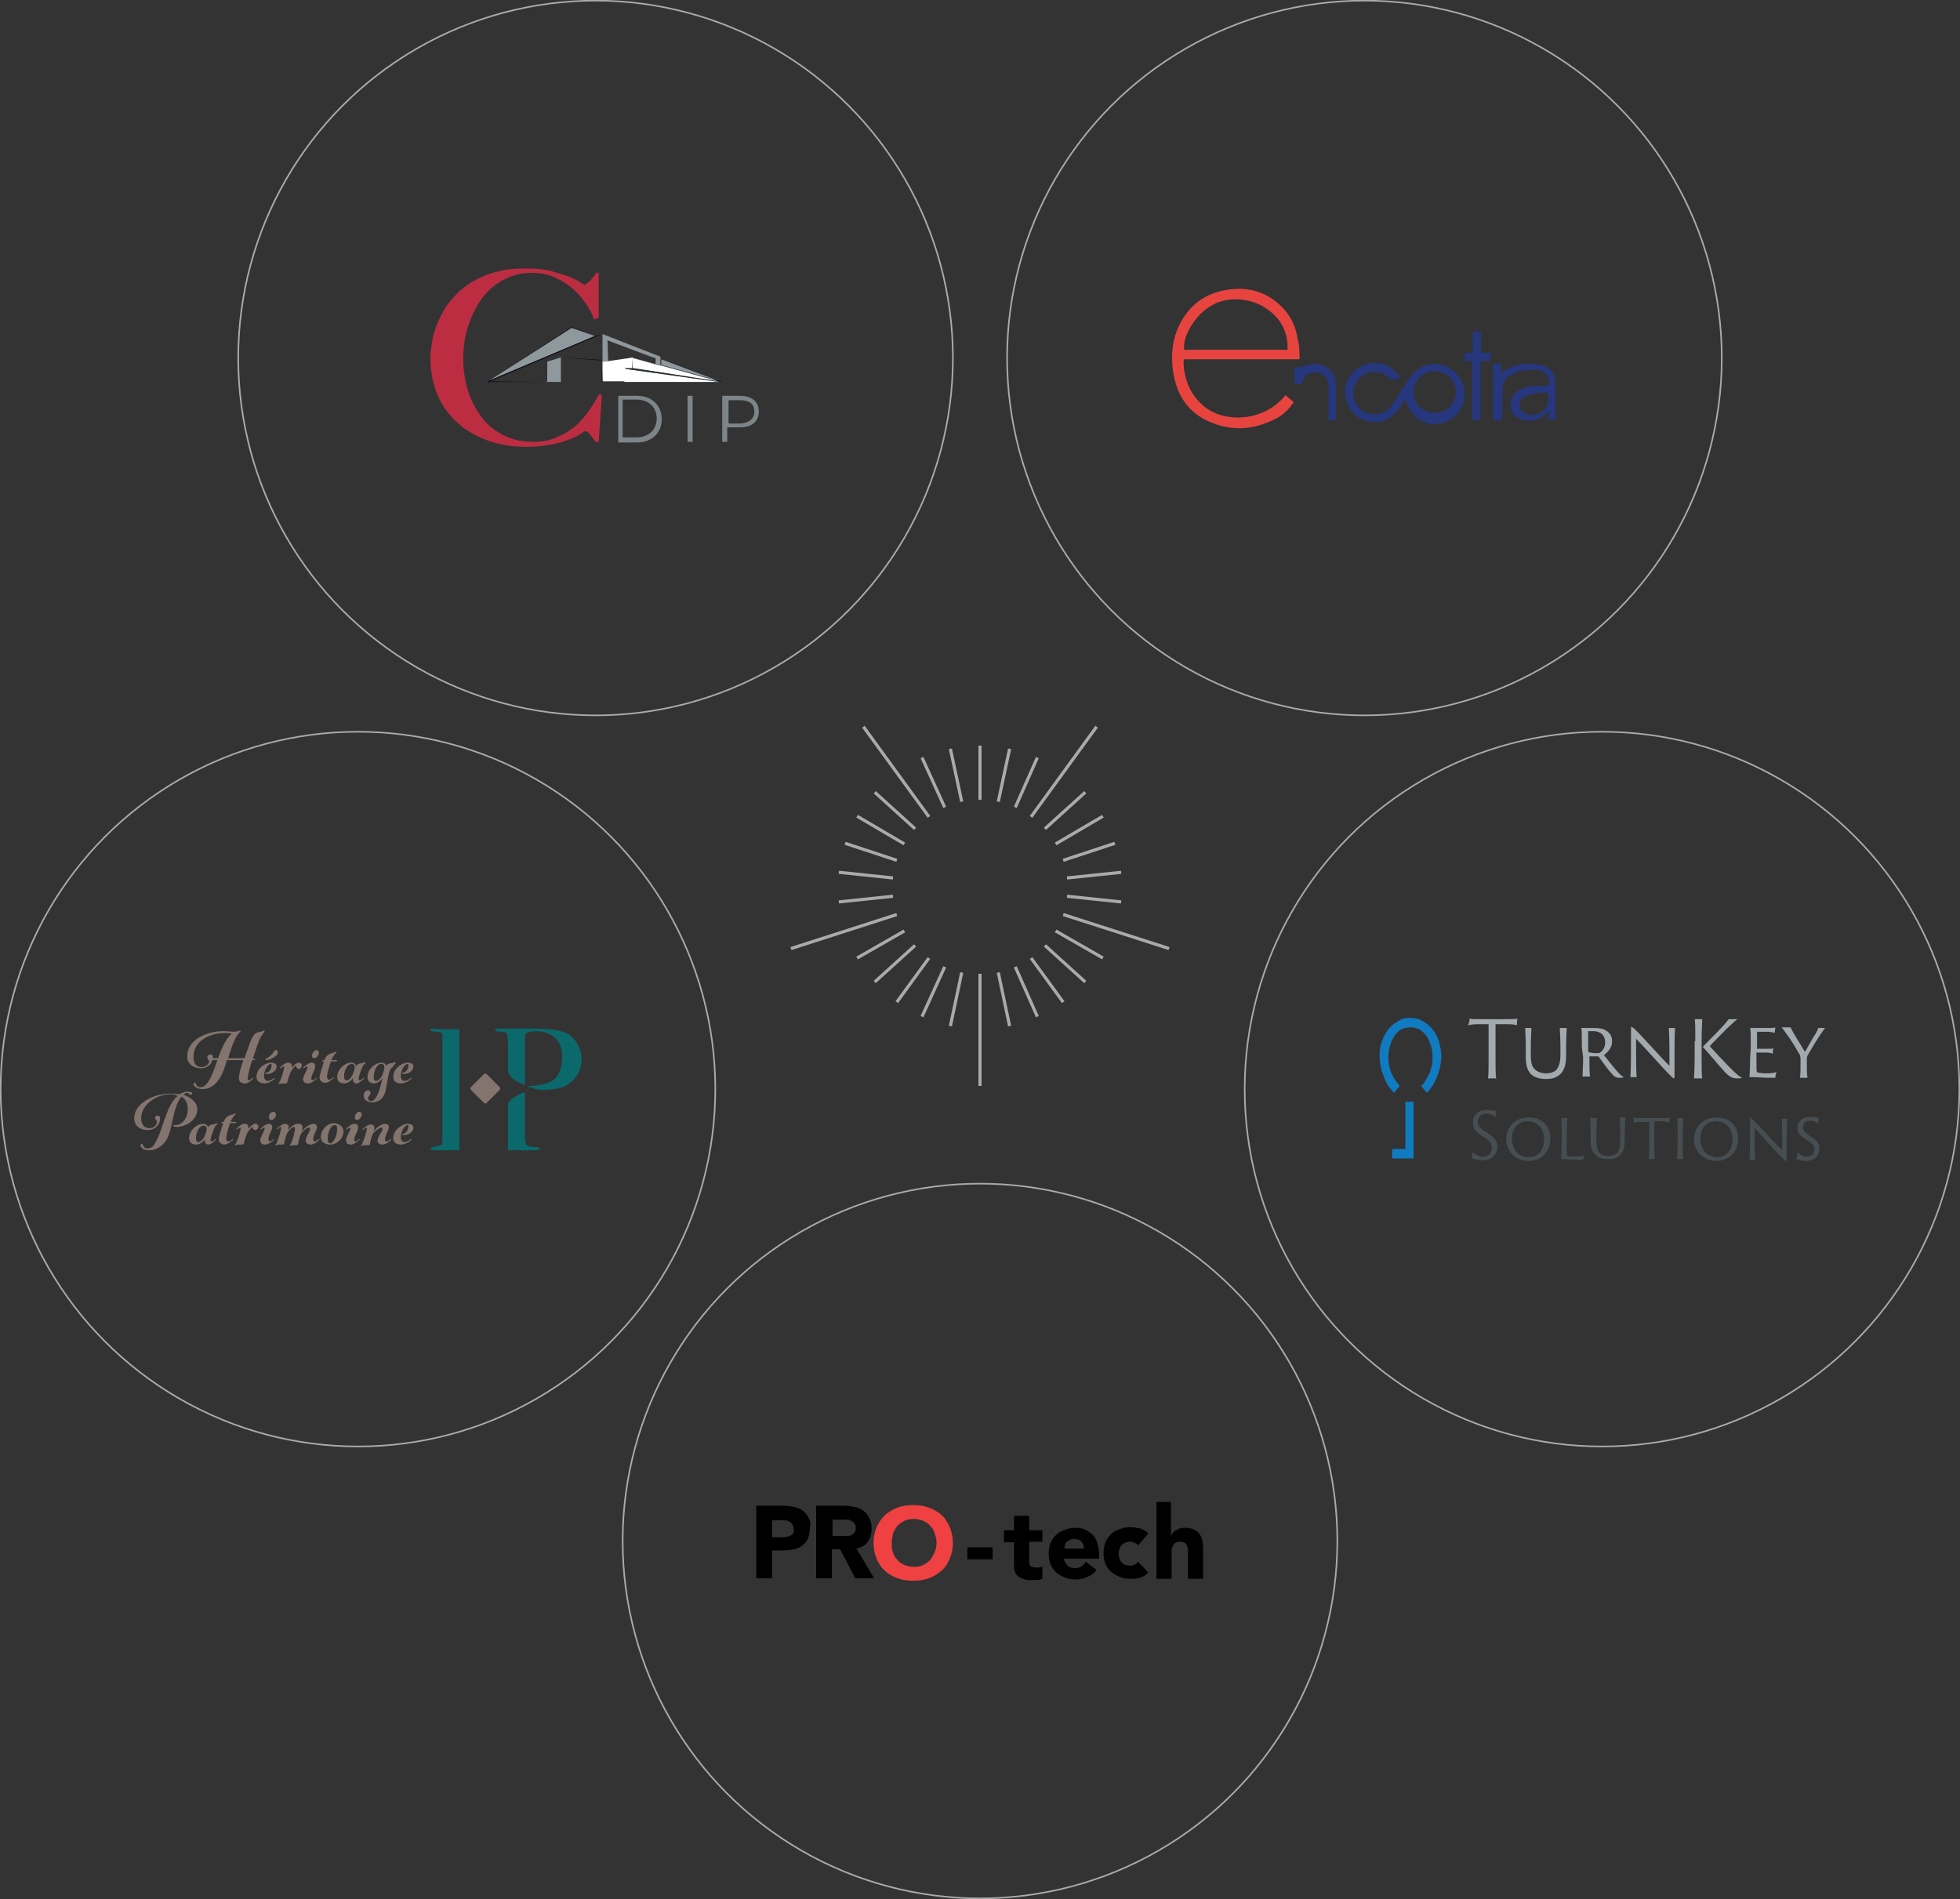 <?xml version="1.0" encoding="UTF-8"?> <svg xmlns="http://www.w3.org/2000/svg" xmlns:xlink="http://www.w3.org/1999/xlink" version="1.1" id="Calque_1" x="0px" y="0px" viewBox="0 0 311 301.3" style="enable-background:new 0 0 311 301.3;" xml:space="preserve"><rect x="0" y="0" width="311" height="301.3" fill="#333333" stroke="none"/> <style type="text/css"> .st0{fill:none;stroke:#AAAAAA;stroke-width:0.5;stroke-miterlimit:10;} .st1{fill:none;stroke:#AAAAAA;stroke-width:0.25;stroke-miterlimit:10;} .st2{fill:#A2AAAE;} .st3{fill:#474E52;} .st4{fill:#107BC1;} .st5{fill:#7D8589;} .st6{fill:#040B15;} .st7{fill:#FFFFFF;} .st8{fill:#8F989C;} .st9{fill:#2E363B;} .st10{fill:#BC2D42;} .st11{fill:#0B686B;} .st12{fill:#83746D;} .st13{fill:#EF4142;} .st14{fill:#E8443F;} .st15{fill:#26377E;} </style> <line class="st0" x1="155.5" y1="118.3" x2="155.5" y2="126.9"></line> <line class="st0" x1="150.8" y1="118.8" x2="152.6" y2="127.2"></line> <line class="st0" x1="146.3" y1="120.2" x2="149.9" y2="128.1"></line> <line class="st0" x1="138.8" y1="125.7" x2="145.2" y2="131.5"></line> <line class="st0" x1="136" y1="129.5" x2="143.5" y2="133.9"></line> <line class="st0" x1="134.1" y1="133.8" x2="142.3" y2="136.5"></line> <line class="st0" x1="133.1" y1="138.4" x2="141.7" y2="139.3"></line> <line class="st0" x1="133.1" y1="143.1" x2="141.7" y2="142.2"></line> <line class="st0" x1="136" y1="152" x2="143.5" y2="147.7"></line> <line class="st0" x1="138.8" y1="155.8" x2="145.2" y2="150"></line> <line class="st0" x1="142.3" y1="159" x2="147.4" y2="152"></line> <line class="st0" x1="146.3" y1="161.3" x2="149.9" y2="153.4"></line> <line class="st0" x1="150.8" y1="162.8" x2="152.6" y2="154.3"></line> <line class="st0" x1="160.2" y1="162.8" x2="158.4" y2="154.3"></line> <line class="st0" x1="164.6" y1="161.3" x2="161.1" y2="153.4"></line> <line class="st0" x1="168.7" y1="159" x2="163.6" y2="152"></line> <line class="st0" x1="172.2" y1="155.8" x2="165.8" y2="150"></line> <line class="st0" x1="175" y1="152" x2="167.5" y2="147.7"></line> <line class="st0" x1="177.9" y1="143.1" x2="169.3" y2="142.2"></line> <line class="st0" x1="177.9" y1="138.4" x2="169.3" y2="139.3"></line> <line class="st0" x1="176.9" y1="133.8" x2="168.7" y2="136.5"></line> <line class="st0" x1="175" y1="129.5" x2="167.5" y2="133.9"></line> <line class="st0" x1="172.2" y1="125.7" x2="165.8" y2="131.5"></line> <line class="st0" x1="164.6" y1="120.2" x2="161.1" y2="128.1"></line> <line class="st0" x1="160.2" y1="118.8" x2="158.4" y2="127.2"></line> <line class="st0" x1="155.5" y1="154.5" x2="155.5" y2="172.3"></line> <line class="st0" x1="168.7" y1="145.1" x2="185.5" y2="150.5"></line> <line class="st0" x1="163.6" y1="129.6" x2="174" y2="115.3"></line> <line class="st0" x1="147.4" y1="129.6" x2="137" y2="115.3"></line> <line class="st0" x1="142.3" y1="145.1" x2="125.5" y2="150.5"></line> <circle class="st1" cx="155.5" cy="244.5" r="56.7"></circle> <circle class="st1" cx="254.2" cy="172.8" r="56.7"></circle> <circle class="st1" cx="216.5" cy="56.8" r="56.7"></circle> <circle class="st1" cx="94.5" cy="56.8" r="56.7"></circle> <circle class="st1" cx="56.8" cy="172.8" r="56.7"></circle> <g> <path class="st2" d="M233.2,161.6c0.3,0.1,0.8,0.1,1.8,0.1h4c0.7,0,1.6,0,1.8-0.1c-0.1,0.3-0.1,0.7-0.1,1.1 c-0.2-0.1-0.5-0.2-1.4-0.2c-0.4,0-1,0-2,0v5c0,1.6,0,3.1,0.1,3.6c-0.1,0-0.3,0-0.5,0c-0.3,0-0.5,0-0.8,0c0.1-0.4,0.1-2,0.1-3.6v-5 c-0.6,0-0.9,0-1.7,0c-0.8,0-1.3,0.1-1.6,0.2C233.1,162.4,233.2,161.8,233.2,161.6"></path> <path class="st2" d="M242.3,163.1c0.3,0,0.6,0,0.7,0c0,0.3-0.1,1.6-0.1,3v1.4c0,1.4,0.3,1.9,0.8,2.3c0.5,0.4,1.2,0.5,1.6,0.5 c0.5,0,1.1-0.1,1.6-0.5c0.5-0.6,0.7-1.3,0.7-2.5v-1.2c0-1.5-0.1-2.6-0.1-3c0.1,0,0.3,0,0.5,0c0.3,0,0.5,0,0.6,0 c0,0.3-0.1,1.6-0.1,3v1.2c0,1.2-0.1,2.4-1,3.2c-0.7,0.6-1.5,0.7-2.2,0.7c-0.8,0-1.7-0.2-2.3-0.7c-0.5-0.5-0.9-1.2-0.9-2.7V166 c0-1.5-0.1-2.7-0.1-3C241.9,163.1,242.1,163.1,242.3,163.1"></path> <path class="st2" d="M252,166.9C252,167,252.1,167,252,166.9c0.2,0.1,0.8,0.2,1.3,0.2c0.3,0,0.5,0,0.6-0.1c0.4-0.3,0.8-0.8,0.8-1.6 c0-1.1-0.7-1.8-1.9-1.8c-0.3,0-0.6,0-0.8,0l0,0.1 M251,166.1c0-1.5,0-2.7-0.1-3c0.2,0,0.4,0,0.5,0c0.2,0,1.1,0,1.5,0 c0.8,0,1.5,0.1,1.9,0.4c0.6,0.3,1,0.9,1,1.7c0,0.9-0.5,1.6-1.3,2.2c0.7,0.9,1.5,1.9,2.2,2.7c0.5,0.5,0.8,0.8,1,0.8 c-0.1,0.1-0.5,0.1-0.7,0.1c-0.5,0-0.8-0.1-1.2-0.6c-0.6-0.6-1.6-2-2.1-2.7c0,0-0.1-0.1-0.1-0.1h-1.4l0,0v0.3c0,1.3,0,2.4,0.1,2.9 c-0.1,0-0.3,0-0.5,0c-0.2,0-0.6,0-0.7,0c0-0.4,0.1-1.7,0.1-3L251,166.1L251,166.1z"></path> <path class="st2" d="M259.3,170.9c-0.1,0-0.5,0-0.6,0c0.1-0.9,0.1-5.6,0.1-7.4c0-0.6,0-0.6,0.1-0.6c0,0,0.1,0.1,0.4,0.3 c1.1,1,4.7,5.1,5.6,5.9c0-1.6,0-4.9-0.1-6c0.1,0,0.3,0,0.4,0c0.2,0,0.5,0,0.6,0c-0.1,0.6-0.1,3.3-0.1,5.3c0,0.7,0,1.7,0,2.1 c0,0.6,0,0.6-0.1,0.6c-0.1,0-0.2-0.1-0.9-0.8c-0.9-0.9-4-4.4-5.1-5.5c0,2.2,0,5.3,0.1,6.1C259.6,170.9,259.4,170.9,259.3,170.9"></path> <path class="st2" d="M270.2,166.1L270.2,166.1c0.5-0.6,1.8-1.8,2.8-2.9c0.8-0.8,1.2-1.4,1.3-1.5c0.1,0,0.2,0,0.4,0c0.4,0,0.8,0,1,0 c-0.2,0.1-0.6,0.5-1.6,1.4c-0.4,0.4-2.6,2.6-2.8,2.9c0.8,0.9,2.6,2.8,3.3,3.5c1.2,1.2,1.6,1.4,1.8,1.5c-0.1,0.1-0.5,0.1-0.7,0.1 c-0.8,0-1.2-0.2-2-1C272.5,168.8,271.3,167.3,270.2,166.1 M269,165.2c0-1.7,0-3.2-0.1-3.5c0.1,0,0.4,0,0.5,0c0.3,0,0.6,0,0.7,0 c0,0.5-0.1,1.8-0.1,3.6v2.2c0,1.6,0,3.2,0.1,3.6c-0.1,0-0.3,0-0.5,0c-0.2,0-0.7,0-0.8,0c0-0.4,0.1-2,0.1-3.6V165.2L269,165.2z"></path> <path class="st2" d="M277.8,166.1c0-1.7,0-2.7-0.1-3c0.1,0,0.5,0,0.7,0h2.4c0.2,0,0.7,0,0.9-0.1c0,0.2-0.1,0.6-0.1,0.9 c-0.1-0.1-0.4-0.1-0.9-0.2c-0.3,0-1,0-1.9,0l0,0v2.6l0,0.1c0.2,0,1.4,0,1.7,0c0.6,0,0.8,0,0.9-0.1c-0.1,0.2-0.1,0.7-0.1,0.9 c-0.1-0.1-0.3-0.1-0.8-0.2c-0.4,0-1.6,0-1.8,0l0,0v0.7c0,2,0,2.3,0.1,2.4c0,0,0.1,0,0.2,0.1c0.3,0,0.6,0.1,1.1,0.1 c1,0,1.5-0.1,1.8-0.2c-0.1,0.2-0.2,0.6-0.2,0.9c0,0-0.2,0-0.6,0c-1.5,0-2.3-0.1-2.8-0.1c-0.3,0-0.6,0-0.7,0c0-0.4,0.1-1.5,0.1-3"></path> <path class="st2" d="M285.7,168c0-0.3-0.1-0.5-0.1-0.6c-0.4-0.7-1.4-2.4-1.8-2.9c-0.4-0.6-0.8-1.1-1.1-1.5c0.1,0,0.3,0,0.6,0 c0.2,0,0.7,0,0.8,0c0.1,0.2,0.4,0.7,0.6,1.1c0.2,0.3,1.5,2.5,1.7,2.8c0.4-0.7,1.4-2.5,1.7-2.9c0.1-0.2,0.4-0.7,0.4-0.9 c0.1,0,0.3,0,0.4,0c0.4,0,0.7,0,0.7,0c-0.2,0.2-0.7,1-1,1.4c-0.3,0.5-1.5,2.4-1.8,3c-0.1,0.2-0.1,0.3-0.1,0.6c0,1.3,0,2.5,0.1,2.9 c-0.1,0-0.3,0-0.5,0c-0.2,0-0.6,0-0.7,0C285.7,170.6,285.7,169.6,285.7,168"></path> <path class="st3" d="M233.6,182.7c0.3,0.4,0.9,0.8,1.7,0.8c1,0,1.4-0.6,1.4-1.4c0-0.6-0.2-1-1.1-1.6l-0.5-0.3 c-1.1-0.7-1.4-1.4-1.4-2.1c0-1.1,0.8-2,2.2-2c0.4,0,0.7,0.1,1,0.1c0.3,0,0.5,0.1,0.5,0.1c0,0.1-0.1,0.6-0.1,1 c-0.2-0.2-0.6-0.6-1.5-0.6c-0.8,0-1.3,0.5-1.3,1.2c0,0.6,0.1,0.9,1.1,1.6l0.5,0.3c1.2,0.8,1.5,1.4,1.5,2.2c0,0.4-0.2,1.2-0.9,1.7 c-0.5,0.3-1,0.4-1.5,0.4c-0.7,0-1.4-0.2-1.7-0.4C233.6,183.6,233.7,183,233.6,182.7"></path> <path class="st3" d="M245,180.8c0-1.8-1.1-2.9-2.6-2.9c-1.5,0-2.5,1.1-2.5,2.7c0,1.8,1.1,3,2.7,3C243.7,183.6,245,182.9,245,180.8 M239,180.8c0-1.8,1.2-3.5,3.6-3.5c2.1,0,3.4,1.4,3.4,3.3c0,2-1.3,3.6-3.5,3.6C240.1,184.1,239,182.3,239,180.8"></path> <path class="st3" d="M247.8,179.9c0-1.2,0-2.3-0.1-2.5c0.1,0,0.3,0,0.4,0c0.2,0,0.5,0,0.6,0c0,0.3-0.1,1.3-0.1,2.5v1.5 c0,1.8,0,1.9,0.1,2c0,0,0.1,0,0.2,0.1c0.2,0,0.5,0,0.9,0c1,0,1.4-0.1,1.6-0.2c-0.1,0.2-0.2,0.6-0.2,0.7c-0.1,0-0.1,0-0.6,0 c-1.3,0-1.9-0.1-2.4-0.1c-0.2,0-0.4,0-0.5,0c0-0.3,0.1-1.3,0.1-2.5"></path> <path class="st3" d="M252.8,177.4c0.3,0,0.5,0,0.6,0c0,0.3-0.1,1.3-0.1,2.5v1.2c0,1.1,0.3,1.6,0.6,1.9c0.4,0.4,1,0.4,1.4,0.4 s1-0.1,1.3-0.5c0.4-0.5,0.5-1.1,0.5-2.1v-1c0-1.2-0.1-2.2-0.1-2.5c0.1,0,0.3,0,0.4,0c0.2,0,0.4,0,0.5,0c0,0.3-0.1,1.3-0.1,2.5v1 c0,1-0.1,2-0.9,2.6c-0.5,0.5-1.2,0.5-1.8,0.5c-0.6,0-1.4-0.1-1.9-0.6c-0.4-0.4-0.8-1-0.8-2.2v-1.4c0-1.2-0.1-2.3-0.1-2.5 C252.5,177.4,252.7,177.4,252.8,177.4"></path> <path class="st3" d="M259.2,177.3c0.2,0.1,0.6,0.1,1.4,0.1h3c0.5,0,1.2,0,1.4-0.1c-0.1,0.2-0.1,0.6-0.1,0.8c-0.1-0.1-0.4-0.1-1-0.2 c-0.4,0-0.8,0-1.4,0v3.4c0,1.1,0,2.2,0.1,2.6c-0.1,0-0.3,0-0.4,0c-0.2,0-0.5,0-0.6,0c0-0.3,0.1-1.4,0.1-2.5V178c-0.4,0-0.6,0-1.2,0 c-0.6,0-1,0.1-1.2,0.1C259.1,178,259.2,177.5,259.2,177.3"></path> <path class="st3" d="M266.2,179.9c0-1.2,0-2.3-0.1-2.5c0.1,0,0.3,0,0.4,0c0.3,0,0.5,0,0.6,0c0,0.3-0.1,1.3-0.1,2.5v1.5 c0,1.1,0,2.3,0.1,2.5c-0.1,0-0.3,0-0.4,0c-0.2,0-0.5,0-0.6,0c0-0.3,0.1-1.4,0.1-2.5"></path> <path class="st3" d="M274.9,180.8c0-1.8-1.1-2.9-2.6-2.9s-2.5,1.1-2.5,2.7c0,1.8,1.1,3,2.7,3C273.5,183.6,274.9,182.9,274.9,180.8 M268.8,180.8c0-1.8,1.2-3.5,3.6-3.5c2.1,0,3.4,1.4,3.4,3.3c0,2-1.3,3.6-3.5,3.6C269.9,184.1,268.8,182.3,268.8,180.8"></path> <path class="st3" d="M278.1,184c-0.1,0-0.4,0-0.5,0c0.1-0.7,0.1-4.7,0.1-6.2c0-0.5,0-0.5,0.1-0.5c0,0,0.1,0.1,0.3,0.3 c0.9,0.9,3.9,4.2,4.7,4.9c0-1.3,0-4.1-0.1-5c0.1,0,0.2,0,0.4,0c0.2,0,0.4,0,0.5,0c-0.1,0.5-0.1,2.8-0.1,4.4c0,0.6,0,1.4,0,1.8 c0,0.5,0,0.5-0.1,0.5c-0.1,0-0.2-0.1-0.8-0.7c-0.8-0.7-3.4-3.7-4.2-4.6c0,1.9,0,4.4,0.1,5.1C278.4,184,278.2,184,278.1,184"></path> <path class="st3" d="M285.2,182.8c0.3,0.3,0.8,0.7,1.5,0.7c0.8,0,1.2-0.5,1.2-1.1c0-0.5-0.2-0.9-1-1.4l-0.5-0.3 c-1-0.6-1.2-1.2-1.2-1.8c0-0.9,0.7-1.7,2-1.7c0.3,0,0.7,0,0.9,0.1c0.2,0,0.4,0.1,0.5,0.1c0,0.1-0.1,0.6-0.1,0.9 c-0.2-0.2-0.6-0.5-1.3-0.5c-0.7,0-1.1,0.4-1.1,1c0,0.5,0.1,0.8,0.9,1.3l0.4,0.3c1.1,0.7,1.3,1.2,1.3,1.9c0,0.4-0.2,1.1-0.8,1.5 c-0.4,0.3-1,0.4-1.4,0.4c-0.6,0-1.2-0.2-1.5-0.4C285.2,183.6,285.2,183.1,285.2,182.8"></path> <path class="st4" d="M220.9,183.8v-1.5h2.1v-7.5h1.3v9 M223.7,161.5c0.7,0,1.4,0.1,2,0.5c0.6,0.3,1.1,0.7,1.6,1.3 c0.4,0.5,0.8,1.2,1,1.9c0.2,0.7,0.4,1.5,0.4,2.4c0,0.6-0.1,1.2-0.2,1.7s-0.3,1.1-0.5,1.6c-0.2,0.5-0.5,1-0.7,1.4 c-0.3,0.4-0.6,0.8-0.9,1.1l-0.9-1.1c0.3-0.3,0.5-0.5,0.7-0.9s0.4-0.7,0.6-1.1c0.2-0.4,0.3-0.8,0.4-1.3c0.1-0.5,0.1-0.9,0.1-1.4 c0-0.7-0.1-1.3-0.3-1.8c-0.2-0.6-0.4-1.1-0.7-1.5c-0.3-0.4-0.7-0.7-1.1-1c-0.4-0.2-0.9-0.3-1.4-0.3c-0.5,0-1,0.1-1.4,0.3 c-0.4,0.2-0.8,0.5-1.1,1c-0.3,0.4-0.5,0.9-0.7,1.5c-0.2,0.6-0.3,1.2-0.3,1.8c0,0.5,0,0.9,0.1,1.4c0.1,0.4,0.2,0.9,0.4,1.3 c0.2,0.4,0.4,0.8,0.6,1.1s0.5,0.6,0.7,0.9l-0.9,1.1c-0.3-0.3-0.6-0.7-0.9-1.1c-0.3-0.4-0.5-0.9-0.7-1.4c-0.2-0.5-0.4-1-0.5-1.6 c-0.1-0.6-0.2-1.1-0.2-1.7c0-0.9,0.1-1.7,0.4-2.4c0.2-0.7,0.6-1.4,1-1.9s1-1,1.6-1.3C222.3,161.7,222.9,161.5,223.7,161.5"></path> </g> <g> <path class="st5" d="M98.1,62.8h3c2.3,0,3.9,1.5,3.9,3.7s-1.6,3.7-3.9,3.7h-3 M101,69.4c1.9,0,3.2-1.2,3.2-3s-1.3-3-3.2-3h-2.2v6 L101,69.4L101,69.4z"></path> <rect x="109.1" y="62.8" class="st5" width="0.8" height="7.3"></rect> <path class="st5" d="M120.4,65.3c0,1.6-1.1,2.5-3,2.5h-2v2.3h-0.8v-7.3h2.7C119.3,62.8,120.4,63.7,120.4,65.3 M119.7,65.3 c0-1.2-0.8-1.8-2.2-1.8h-1.9v3.7h1.9C118.9,67.1,119.7,66.4,119.7,65.3"></path> <path class="st6" d="M116.4,60.6h-1.8c0,0,0,0,0,0c0,0,0,0,0,0h0L116.4,60.6C116.4,60.6,116.4,60.6,116.4,60.6 C116.4,60.6,116.4,60.6,116.4,60.6"></path> <path class="st6" d="M114.6,60.6L114.6,60.6C114.6,60.6,114.6,60.6,114.6,60.6L114.6,60.6"></path> <path class="st6" d="M114.6,60.6C114.6,60.6,114.6,60.6,114.6,60.6L114.6,60.6C114.6,60.6,114.6,60.6,114.6,60.6 C114.6,60.6,114.6,60.6,114.6,60.6L114.6,60.6L114.6,60.6L114.6,60.6C114.6,60.6,114.6,60.6,114.6,60.6"></path> <path class="st6" d="M114.6,60.6l-0.2-0.1L114.6,60.6C114.6,60.6,114.6,60.6,114.6,60.6C114.6,60.6,114.6,60.6,114.6,60.6"></path> <polyline class="st6" points="114.6,60.6 114.4,60.6 114.1,60.5 "></polyline> <polygon class="st6" points="114.4,60.6 114.6,60.6 114.6,60.6 114.1,60.6 "></polygon> <path class="st7" d="M114.1,60.6h-15c0,0,0,0,0,0l0-2.1"></path> <path class="st7" d="M114.1,60.5l-13.7-2.1v-1.6l4.5,1.2c0,0,0,0,0,0h0"></path> <path class="st6" d="M104.9,56.9l9.7,3.7h0l-0.5-0.1l-9.2-2.5c0,0,0,0,0,0v0l9.1,2.5L104.9,56.9"></path> <polyline class="st8" points="114,60.4 104.9,57.9 104.9,57 "></polyline> <polyline class="st9" points="110,59.9 99.5,58.5 100.2,58.4 100.3,58.4 100.3,58.4 "></polyline> <polyline class="st6" points="104.9,57 104.9,57.9 104.8,57.9 104.8,57 104.8,57 "></polyline> <path class="st6" d="M104.9,56.5C104.9,56.5,104.9,56.5,104.9,56.5l0,0.4l0,0c0,0,0,0,0,0L104.9,56.5L95.5,53v0c0,0,0,0,0,0"></path> <path class="st6" d="M104.8,56.9C104.8,56.9,104.8,56.9,104.8,56.9L104.8,56.9L104.8,56.9L104.8,56.9L104.8,56.9"></path> <path class="st6" d="M104.8,58C104.8,58,104.8,58,104.8,58C104.8,58,104.8,58,104.8,58"></path> <path class="st8" d="M104.8,56.6v0.3c0,0,0,0,0,0c0,0,0,0,0,0l0,1l-0.8-0.2c0,0,0,0,0,0l0-0.8c0,0,0,0,0,0L96.4,54c0,0,0,0,0,0 c0,0,0,0,0,0l0.1,3.3l-0.9,0.1V53"></path> <path class="st6" d="M104.8,56.9L104.8,56.9C104.8,56.9,104.8,56.9,104.8,56.9C104.8,56.9,104.8,56.9,104.8,56.9"></path> <path class="st6" d="M104.8,58C104.8,58,104.8,58,104.8,58L104.8,58L104.8,58L104.8,58C104.9,58,104.8,58,104.8,58"></path> <path class="st6" d="M104,57.7L104,57.7C104,57.7,104,57.7,104,57.7L104,57.7C104,57.7,104,57.7,104,57.7"></path> <path class="st6" d="M104.8,58C104.8,58,104.8,58,104.8,58l-4.5-1.2v0c0,0,0,0,0,0h0l3.6,1c0,0,0,0,0,0l0,0c0,0,0,0,0,0L104.8,58"></path> <polyline class="st6" points="100.3,56.8 100.3,58.4 100.3,58.4 100.3,58.4 100.3,56.8 100.3,56.8 "></polyline> <path class="st6" d="M100.3,56.7L100.3,56.7L100.3,56.7L100.3,56.7L100.3,56.7C100.3,56.7,100.3,56.7,100.3,56.7L100.3,56.7 C100.3,56.7,100.3,56.7,100.3,56.7"></path> <path class="st6" d="M100.3,56.7L100.3,56.7C100.3,56.7,100.3,56.7,100.3,56.7C100.3,56.7,100.3,56.7,100.3,56.7"></path> <path class="st6" d="M114.1,60.6l-15-2.1l0,0l1.1,0l-0.7,0l10.5,1.5l-9.7-1.5c0,0,0,0,0,0v0L114.1,60.6l0.2,0"></path> <path class="st6" d="M100.2,58.4l-1.1,0v-0.1L100.2,58.4l0.1-0.1v0C100.3,58.4,100.3,58.4,100.2,58.4L100.2,58.4"></path> <path class="st6" d="M99.1,56.9C99.1,56.9,99.1,56.9,99.1,56.9L99.1,56.9C99.1,56.9,99.2,56.9,99.1,56.9L99.1,56.9L99.1,56.9"></path> <path class="st6" d="M99.2,56.9C99.2,56.9,99.2,56.9,99.2,56.9l1.1-0.2c0,0,0,0,0,0v0L99.2,56.9"></path> <path class="st7" d="M100.3,58.4l-1.1,0h0c0,0,0,0,0,0c0,0,0,0,0,0c0,0,0,0,0,0l0,0v0l0,0l0,2.1c0,0,0,0,0,0h-3.6c0,0,0,0,0,0v-3.1 l3.6-0.5l0.1,0l1.1-0.2"></path> <polyline class="st6" points="99.2,58.5 99.2,58.5 99.1,58.5 "></polyline> <path class="st7" d="M99.2,58.5l0,2.1c0,0,0,0,0,0h-0.1L99.2,58.5C99.1,58.4,99.1,58.5,99.2,58.5C99.1,58.5,99.1,58.5,99.2,58.5 C99.1,58.5,99.1,58.5,99.2,58.5L99.2,58.5"></path> <path class="st6" d="M99.1,56.9L99.1,56.9C99.1,56.9,99.1,56.9,99.1,56.9L99.1,56.9"></path> <path class="st6" d="M99.1,60.6L99.1,60.6C99.1,60.6,99.1,60.6,99.1,60.6C99.1,60.6,99.1,60.6,99.1,60.6"></path> <path class="st6" d="M99.1,58.5L99.1,58.5C99.1,58.5,99.1,58.5,99.1,58.5C99.1,58.5,99.1,58.5,99.1,58.5 C99.1,58.5,99.1,58.5,99.1,58.5L99.1,58.5L99.1,58.5L99.1,58.5C99.1,58.4,99.1,58.4,99.1,58.5L99.1,58.5L99.1,58.5"></path> <path class="st6" d="M99.1,58.5C99.1,58.5,99.1,58.5,99.1,58.5L99.1,58.5L99.1,58.5"></path> <path class="st6" d="M99.1,58.5C99.1,58.5,99.1,58.5,99.1,58.5C99.1,58.5,99.1,58.5,99.1,58.5"></path> <path class="st6" d="M99.1,58.4C99.1,58.4,99.1,58.4,99.1,58.4C99.1,58.4,99.1,58.4,99.1,58.4C99.1,58.4,99.1,58.4,99.1,58.4"></path> <path class="st6" d="M99.1,58.4L99.1,58.4L99.1,58.4"></path> <path class="st6" d="M99.1,58.4L99.1,58.4L99.1,58.4C99.1,58.4,99.1,58.4,99.1,58.4"></path> <path class="st6" d="M96.4,57.3L96.4,57.3L96.4,57.3C96.5,57.3,96.5,57.3,96.4,57.3C96.4,57.3,96.4,57.3,96.4,57.3L96.4,57.3"></path> <path class="st6" d="M96.4,54.1l0.1,3.2h0l0,0L96.4,54.1C96.3,54,96.3,54,96.4,54.1C96.3,54,96.4,54,96.4,54.1l7.6,2.7c0,0,0,0,0,0 l0,0.8c0,0,0,0,0,0l-0.1,0l0,0l0-0.8"></path> <path class="st6" d="M95.5,52.9L95.5,52.9L95.5,52.9L95.5,52.9L95.5,52.9C95.5,52.9,95.5,52.9,95.5,52.9 C95.5,52.9,95.5,52.9,95.5,52.9C95.5,52.9,95.5,52.9,95.5,52.9C95.5,52.9,95.5,52.9,95.5,52.9"></path> <path class="st6" d="M95.5,60.6L95.5,60.6C95.5,60.6,95.5,60.6,95.5,60.6C95.5,60.6,95.5,60.6,95.5,60.6"></path> <path class="st6" d="M95.5,57.2C95.5,57.2,95.5,57.1,95.5,57.2L95.5,57.2L95.5,53l0,0l0,0V57.2"></path> <path class="st6" d="M95.5,57.4C95.5,57.4,95.5,57.4,95.5,57.4L95.5,57.4L95.5,57.4C95.5,57.5,95.5,57.5,95.5,57.4 C95.5,57.5,95.5,57.5,95.5,57.4C95.5,57.4,95.5,57.4,95.5,57.4"></path> <path class="st6" d="M95.5,57.5C95.5,57.5,95.5,57.5,95.5,57.5L95.5,57.5l0.1,3.1l0,0l-0.1,0c0,0,0,0,0,0L95.5,57.5 C95.5,57.4,95.5,57.5,95.5,57.5"></path> <path class="st6" d="M114.6,60.6H89c0,0,0,0,0,0v0h6.4c0,0,0,0,0,0s0,0,0,0h3.6c0,0,0,0,0,0s0,0,0,0h15"></path> <path class="st6" d="M95.5,57.4l0.9-0.1v0c0,0,0,0,0,0c0,0,0,0,0,0v0l2.7-0.4c0,0,0,0,0,0v0L95.5,57.4L95.5,57.4 C95.5,57.5,95.5,57.4,95.5,57.4C95.5,57.4,95.5,57.4,95.5,57.4l-0.1-0.2h0c0,0,0,0,0,0l0,0"></path> <path class="st6" d="M95.5,57.2C95.5,57.2,95.5,57.2,95.5,57.2L95.5,57.2L95.5,57.2L95.5,57.2C95.5,57.1,95.5,57.1,95.5,57.2"></path> <path class="st6" d="M89,56.7L89,56.7C89,56.7,89,56.6,89,56.7l6.4,0.4v0.1"></path> <polyline class="st8" points="94.5,53.3 77.6,60.4 90.7,52 "></polyline> <path class="st6" d="M77.6,60.4l16.8-7.1L90.7,52 M95.5,53l-18,7.6h-0.2l13.4-8.7c0,0,0,0,0,0l3.8,1.4L95.5,53 C95.5,52.9,95.5,52.9,95.5,53L95.5,53L95.5,53z"></path> <path class="st6" d="M89,60.6L89,60.6C89,60.6,89,60.6,89,60.6C89,60.6,89,60.6,89,60.6L89,60.6"></path> <polyline class="st6" points="89,56.7 89,60.6 89,60.6 89,56.7 89,56.7 "></polyline> <path class="st6" d="M89,56.7L89,56.7C89,56.7,89,56.6,89,56.7L89,56.7L89,56.7C89,56.6,89,56.6,89,56.7L89,56.7L89,56.7"></path> <polygon class="st8" points="89,56.7 89,60.6 86.7,60.6 86.7,57.4 "></polygon> <path class="st6" d="M86.7,60.6L86.7,60.6l2.3,0v0c0,0,0,0,0,0L86.7,60.6C86.7,60.6,86.7,60.6,86.7,60.6"></path> <path class="st6" d="M89,56.7l-2.2,0.6l0,3.2h-0.1l0-3.2c0,0,0,0,0,0L89,56.7C89,56.6,89,56.6,89,56.7"></path> <path class="st6" d="M86.7,60.6C86.7,60.6,86.7,60.6,86.7,60.6C86.7,60.6,86.6,60.6,86.7,60.6L86.7,60.6L86.7,60.6"></path> <path class="st6" d="M86.6,60.6C86.6,60.6,86.7,60.6,86.6,60.6L86.6,60.6l-9.3,0c0,0,0,0,0,0l0.1-0.1L86.6,60.6"></path> <path class="st6" d="M77.3,60.6h0.2H77.3C77.3,60.6,77.3,60.6,77.3,60.6C77.3,60.6,77.3,60.6,77.3,60.6 C77.3,60.6,77.3,60.6,77.3,60.6"></path> <path class="st6" d="M77.3,60.6C77.3,60.6,77.3,60.6,77.3,60.6C77.3,60.6,77.3,60.6,77.3,60.6l-1.6,0.1c0,0,0,0,0,0c0,0,0,0,0,0 L77.3,60.6"></path> <path class="st10" d="M94.2,50.7c-0.3-1.2-0.3-0.9-0.9-2c-0.7-1.1-1.4-2-2.3-2.8c-0.9-0.8-1.9-1.4-3-1.9c-1.1-0.5-2.3-0.7-3.6-0.7 c-1.8,0-3.3,0.4-4.7,1.2c-1.4,0.8-2.5,1.8-3.4,3.1s-1.6,2.8-2.1,4.4c-0.5,1.6-0.7,3.3-0.7,5c0,1.8,0.3,3.5,0.8,5.1 c0.5,1.6,1.3,3,2.2,4.2s2.1,2.1,3.5,2.8c1.4,0.7,2.9,1,4.6,1c1.3,0,2.6-0.2,3.7-0.7c1.2-0.5,2.2-1.1,3.1-1.9s1.6-1.7,2.3-2.7 c0.6-0.9,0.8-1.2,1.3-2.2h0.5L95,70.1h-0.5c-0.3-0.4-0.6-0.8-0.9-1.2c-0.3-0.4-0.6-0.5-0.7-0.5c0,0-0.3,0.1-0.7,0.4 c-0.4,0.3-1,0.6-1.8,0.9c-0.8,0.3-1.7,0.6-2.8,0.8c-1.1,0.2-2.4,0.4-3.8,0.4c-2.4,0-4.5-0.3-6.4-1c-1.9-0.7-3.5-1.6-4.9-2.9 c-1.3-1.2-2.4-2.7-3.1-4.4c-0.7-1.7-1.1-3.6-1.1-5.7c0-0.5,0-1,0.1-1.6c0.1-0.6,0.2-1.2,0.3-1.9c0.2-0.7,0.4-1.3,0.7-2.1 c0.3-0.7,0.7-1.5,1.1-2.2c0.5-0.9,1.2-1.7,2-2.5c0.8-0.8,1.7-1.5,2.8-2.1c1.1-0.6,2.3-1.1,3.6-1.4c1.3-0.4,2.9-0.5,4.5-0.5 c1.5,0,2.9,0.1,4,0.4c1.1,0.3,2.1,0.6,2.9,0.9c0.8,0.3,1.3,0.6,1.8,0.9c0.4,0.3,0.6,0.4,0.7,0.4c0,0,0.1-0.1,0.3-0.2 c0.1-0.1,0.3-0.3,0.5-0.4c0.2-0.2,0.3-0.4,0.5-0.6c0.2-0.2,0.3-0.4,0.5-0.7h0.4l0,7.1"></path> </g> <g> <path class="st11" d="M72.9,163.3c-0.2,0-0.5,0-0.8,0c-1.7,0-3,0-3.5-0.1c-0.1,0-0.1,0-0.1,0c-0.1,0-0.2,0.1-0.2,0.2 c0,0.1,0.1,0.2,0.2,0.2s-0.1,0,0.5,0.1c0.5,0,1,0.1,1.1,0.2c0.1,0.1,0.1,0.6,0.1,1.5v14.6c0,0.9,0,1.5-0.1,1.6 c-0.1,0.1-0.6,0.2-1,0.3c-0.3,0,0,0-0.2,0.1c-0.4,0-0.6,0.1-0.6,0.3c0,0.1,0.2,0.2,0.6,0.2h4v-3.7h0v-13.5c0-0.1,0-0.2,0-0.3"></path> <path class="st11" d="M90.4,164.2c-1-0.7-3.2-1-5.3-1h-6.3c-0.5,0-0.2,0.1-0.2,0.2c0,0.1,0.1,0.2,0.2,0.2c0.1,0.1,0.2,0.1,0.4,0.1 c0.9,0,1,0.1,1.2,0.2c0.1,0.2,0.2,0.8,0.2,1.7v4.4c0.3,1,1.3,1.7,2.7,2.1v-7.1c0-0.2,0-0.4,0-0.5c0-0.3,0.1-0.4,0.2-0.5 c0.1-0.1,0.3-0.2,0.5-0.3c0.1,0,1-0.1,1.2-0.1c2.2,0.1,4,1.3,4,4c0,1.8-0.5,3.2-1.6,3.9c-0.8,0.5-2.6,0.8-3.8,0.8 c-0.1,0-0.2,0-0.2,0c0.5,0.2,1.6,0.6,1.9,0.6c1.5,0.1,3.5-0.1,4.4-0.7c1.5-1,2.4-2.3,2.4-4.1C92.3,166.6,91.5,165,90.4,164.2"></path> <path class="st11" d="M85.2,182c-0.5,0-0.6,0-1.2-0.1c-0.3-0.1-0.5-0.2-0.6-0.5c0-0.2-0.1-0.6-0.1-1v-7.1c-1.1,0.3-2.1,0.9-2.7,1.7 v5.5c0,0.4,0,0.7,0,0.9c0,0,0,0,0,0v1.1h4.1c0.1,0,0.2,0,0.3,0h0.2c0.3,0,0.4-0.1,0.4-0.3C85.5,182,85.4,182,85.2,182"></path> <path class="st12" d="M77.2,170.4c-0.1-0.1-0.3-0.1-0.4,0l-2.1,2.1c-0.1,0.1-0.1,0.3,0,0.4l2.1,2.1c0.1,0.1,0.3,0.1,0.4,0l2.1-2.1 c0.1-0.1,0.1-0.3,0-0.4"></path> <path class="st12" d="M30.7,172c0-0.1,0.1-0.2,0.2-0.2c0.1,0,0.2,0.1,0.2,0.2c0,0.1,0.2,0.5,0.7,0.5c1.2,0,1.9-2,2.7-4.3h-0.8 c-0.2,0.8-1,1.3-1.8,1.3c-1.1,0-2.2-0.6-2.2-1.9c0-2.7,3.2-4,5.7-4c1,0,1.3,0.1,1.7,0.1c0.3,0,0.7-0.1,1-0.2l0.1,0.1 c0,0-0.4,0.4-0.6,0.7c-0.2,0.4-0.6,0.9-1.4,3.6h2.6c0.4-1.1,0.7-2.1,1-2.8c0.2-0.4,0.5-1.2,1.1-1.3c0.6-0.1,1-0.3,1-0.3l0.1,0.1 c0,0-0.2,0.3-0.6,0.9c-0.3,0.5-0.8,2-1.3,3.5h0.4l-0.1,0.2H40c-0.4,1.3-0.7,2.5-0.7,3c0,0.2,0.1,0.2,0.1,0.2c0.3,0,0.7-0.4,0.7-0.4 l0.1,0.1c0,0-0.7,0.8-1.3,0.8c-0.6,0-1-0.3-1-0.8c0-0.6,0.3-1.7,0.7-2.9h-2.6c-0.8,3-2,4.6-3.9,4.6C31.1,172.8,30.7,172.2,30.7,172 M33.8,167.9h0.8c0.9-2.5,1.5-3.3,2.2-3.9c0,0-0.6-0.1-1.1-0.1c-2.5,0-5,1.3-5,3.8c0,0.9,0.3,1.6,1.3,1.6c0.7,0,1.2-0.5,1.2-1 c0,0-0.3-0.2-0.3-0.5c0-0.3,0.2-0.5,0.5-0.5c0.3,0,0.4,0.2,0.4,0.5C33.8,167.8,33.8,167.8,33.8,167.9"></path> <path class="st12" d="M43,168.6c0.5,0,0.9,0.2,0.9,0.6c0,0.7-0.8,1.2-1.5,1.2c-0.1,0-0.3,0-0.3-0.1c0,0,0-0.1,0.1-0.1 c0.5,0,0.9-0.6,0.9-1.2c0-0.1-0.1-0.2-0.1-0.2c-0.5,0-1.1,1-1.1,1.9c0,0.6,0.3,0.8,0.6,0.8c0.5,0,1-0.5,1-0.5l0.1,0.1 c0,0-0.7,0.8-1.6,0.8c-0.6,0-1.3-0.3-1.3-1C40.7,169.5,42.1,168.6,43,168.6 M44.1,167c0,0.2-0.1,0.3-0.3,0.5 c-0.5,0.4-1.1,0.7-1.6,0.7c-0.1,0-0.1,0-0.1-0.1c0,0,0-0.1,0.1-0.1c0.4-0.2,0.9-0.6,1.4-1.3c0-0.1,0.1-0.1,0.2-0.1 C43.9,166.5,44.1,166.8,44.1,167"></path> <path class="st12" d="M46.3,169.8c-0.3,0.4-0.7,1.7-0.7,1.9c0,0.1-0.1,0.2-0.2,0.2c-0.1,0-0.4,0-0.6,0c-0.3,0-0.5,0.1-0.5,0.1 c0,0-0.1,0-0.1-0.1c0-0.1,0.1-0.1,0.2-0.3c0.3-0.6,0.7-2,0.7-2.3c0-0.1,0-0.1-0.1-0.1c-0.1,0-0.5,0.3-0.5,0.3l-0.1-0.1 c0.2-0.2,0.8-0.8,1.3-0.8c0.4,0,0.6,0.2,0.6,0.4c0,0.2,0,0.4,0,0.4c0.3-0.4,0.8-0.8,1.1-0.8c0.3,0,0.5,0.2,0.5,0.4 c0,0.3-0.2,0.6-0.5,0.6c-0.2,0-0.4-0.2-0.4-0.4c0-0.1,0-0.1-0.1-0.1C46.8,169.1,46.7,169.3,46.3,169.8"></path> <path class="st12" d="M49.4,171.1c0,0.2,0.1,0.3,0.2,0.3c0.3,0,0.6-0.4,0.6-0.4l0.1,0.1c0,0-0.8,0.8-1.4,0.8 c-0.4,0-0.8-0.1-0.8-0.7c0-0.6,0.7-1.4,0.7-1.9c0-0.1,0-0.1-0.1-0.1c-0.1,0-0.5,0.3-0.5,0.3l-0.1-0.1c0.2-0.2,0.9-0.8,1.3-0.8 c0.4,0,0.6,0.2,0.6,0.5C50.1,169.6,49.4,170.5,49.4,171.1 M50.2,166.6c0.2,0,0.4,0.2,0.4,0.4c0,0.4-0.4,0.9-0.7,0.9 c-0.2,0-0.4-0.1-0.4-0.4C49.5,167.1,49.9,166.6,50.2,166.6"></path> <path class="st12" d="M51.2,168.2h0.3c0.2-0.7,0.6-0.9,1.1-1.1c0.6-0.1,0.7-0.3,0.7-0.3l0.1,0.2c0,0-0.3,0.2-0.5,0.6 c-0.1,0.1-0.2,0.3-0.3,0.6h0.9l-0.1,0.2h-0.9c-0.3,0.9-0.6,1.9-0.6,2.4c0,0.3,0.1,0.5,0.3,0.5c0.4,0,0.7-0.4,0.7-0.4L53,171 c0,0-0.8,0.8-1.4,0.8c-0.5,0-0.9-0.4-0.9-0.8c0-0.5,0.4-1.5,0.7-2.6h-0.3"></path> <path class="st12" d="M57.1,171.4c0.2,0,0.6-0.4,0.6-0.4l0.1,0.1c0,0-0.8,0.8-1.2,0.8c-0.4,0-0.6-0.3-0.6-0.6c0-0.2,0-0.3,0.1-0.4 c-0.2,0.4-0.8,1-1.5,1c-0.7,0-1.1-0.4-1.1-1c0-1.3,1.3-2.3,2.2-2.3c0.5,0,0.8,0.3,0.8,0.6c0.1-0.3,0.3-0.4,0.8-0.5 c0.4-0.1,0.6-0.2,0.6-0.2l0.1,0.2c0,0-0.3,0.1-0.5,0.6c-0.2,0.4-0.6,1.5-0.6,2C56.9,171.3,57,171.4,57.1,171.4 M56,170.4 c0.1-0.3,0.3-0.8,0.3-1c0-0.3-0.1-0.6-0.5-0.6c-0.7,0-1.2,1.1-1.2,1.9c0,0.5,0.1,0.7,0.4,0.7C55.3,171.5,55.8,170.9,56,170.4"></path> <path class="st12" d="M61.7,170.4c-0.2,0.6-0.3,1.7-0.5,2.6c-0.2,1.1-1,1.9-2.1,1.9c-0.8,0-1.4-0.4-1.4-1.1c0-0.4,0.3-0.8,0.7-0.8 c0.3,0,0.4,0.2,0.4,0.4c0,0.4-0.4,0.5-0.4,0.8c0,0.3,0.2,0.5,0.5,0.5c0.8,0,1.4-1.8,1.8-3.7c-0.2,0.4-0.8,0.9-1.3,0.9 c-0.7,0-1.1-0.4-1.1-1c0-1.3,1.3-2.3,2.2-2.3c0.5,0,0.8,0.3,0.8,0.6c0.1-0.3,0.3-0.5,0.8-0.5c0.4-0.1,0.6-0.2,0.6-0.2l0.1,0.2 c0,0-0.3,0.2-0.5,0.6C61.9,169.6,61.8,169.9,61.7,170.4 M60.7,170.5c0.1-0.3,0.3-0.9,0.3-1.1c0-0.3-0.1-0.6-0.5-0.6 c-0.7,0-1.2,1.1-1.2,2.1c0,0.4,0.1,0.6,0.4,0.6C60,171.5,60.5,171,60.7,170.5"></path> <path class="st12" d="M64.7,168.6c0.5,0,0.9,0.2,0.9,0.6c0,0.7-0.8,1.2-1.5,1.2c-0.1,0-0.3,0-0.3-0.1c0,0,0-0.1,0.1-0.1 c0.5,0,0.9-0.6,0.9-1.2c0-0.1-0.1-0.2-0.1-0.2c-0.5,0-1.1,1-1.1,1.9c0,0.6,0.3,0.8,0.6,0.8c0.5,0,1-0.5,1-0.5l0.1,0.1 c0,0-0.7,0.8-1.7,0.8c-0.6,0-1.2-0.3-1.2-1C62.4,169.5,63.8,168.6,64.7,168.6"></path> <path class="st12" d="M27.1,173.6c-2.3,0-4.7,1.7-4.7,3.8c0,0.9,0.4,1.6,1.3,1.6c0.7,0,1.2-0.5,1.2-1c0-0.3-0.3-0.4-0.3-0.6 c0-0.3,0.2-0.4,0.4-0.4c0.3,0,0.4,0.2,0.4,0.5c0,0.9-0.8,1.8-1.9,1.8c-1.2,0-2.2-0.6-2.2-1.9c0-2.4,3.2-3.9,5.7-3.9 c0.6,0,1,0.1,1.5,0.1c0.4-0.2,0.8-0.4,1.2-0.4c0.4,0,0.8,0.1,0.8,0.2c0,0.2-0.1,0.3-0.3,0.3c-0.2,0-0.2-0.3-0.5-0.3 c-0.2,0-0.4,0.1-0.6,0.3c1.2,0.4,2.2,1.2,2.2,2.3c0,1.9-2.1,2.8-3.2,2.8c-0.4,0-0.6-0.1-0.6-0.2c0-0.1,0-0.1,0.1-0.1s0.1,0,0.3,0 c0.8,0,1.9-0.9,1.9-2.5c0-0.9-0.3-1.6-1-2c-1.4,1.6-1.3,4.9-2.4,6.9c-0.7,1.1-1.8,1.6-2.7,1.6c-1.1,0-1.4-0.5-1.4-0.8 c0-0.1,0.1-0.2,0.2-0.2c0.1,0,0.2,0.1,0.2,0.2c0,0.1,0.2,0.5,0.7,0.5c0.8,0,1.1-0.5,1.6-1.6c0.9-1.8,1.5-5.4,3.2-6.7 C27.9,173.7,27.6,173.6,27.1,173.6"></path> <path class="st12" d="M33.6,181.1c0.2,0,0.6-0.4,0.6-0.4l0.1,0.1c0,0-0.8,0.8-1.2,0.8c-0.4,0-0.6-0.3-0.6-0.6c0-0.2,0-0.3,0.1-0.4 c-0.2,0.4-0.8,1-1.5,1c-0.7,0-1.1-0.4-1.1-1c0-1.3,1.3-2.3,2.2-2.3c0.5,0,0.8,0.3,0.8,0.6c0.1-0.3,0.3-0.4,0.8-0.5 c0.4-0.1,0.6-0.2,0.6-0.2l0.1,0.2c0,0-0.3,0.1-0.5,0.6c-0.2,0.4-0.6,1.5-0.6,2C33.4,181,33.5,181.1,33.6,181.1 M32.5,180.2 c0.1-0.3,0.3-0.8,0.3-1c0-0.3-0.1-0.6-0.5-0.6c-0.7,0-1.2,1.1-1.2,1.9c0,0.5,0.1,0.7,0.4,0.7C31.8,181.2,32.3,180.7,32.5,180.2"></path> <path class="st12" d="M35.2,178h0.3c0.2-0.7,0.6-0.9,1.1-1.1c0.6-0.1,0.7-0.3,0.7-0.3l0.1,0.2c0,0-0.3,0.2-0.5,0.6 c-0.1,0.1-0.2,0.3-0.3,0.6h0.9l-0.1,0.2h-0.9c-0.3,0.9-0.6,1.9-0.6,2.4c0,0.3,0.1,0.5,0.3,0.5c0.4,0,0.7-0.4,0.7-0.4l0.1,0.1 c0,0-0.8,0.8-1.4,0.8c-0.5,0-0.9-0.4-0.9-0.8c0-0.5,0.4-1.5,0.7-2.6h-0.3"></path> <path class="st12" d="M39.4,179.5c-0.3,0.4-0.7,1.7-0.7,1.9c0,0.1-0.1,0.2-0.2,0.2c-0.1,0-0.4,0-0.6,0c-0.3,0-0.5,0.1-0.5,0.1 c0,0-0.1,0-0.1-0.1c0-0.1,0.1-0.1,0.2-0.3c0.3-0.6,0.7-2,0.7-2.3c0-0.1,0-0.1-0.1-0.1c-0.1,0-0.5,0.3-0.5,0.3l-0.1-0.1 c0.2-0.2,0.8-0.8,1.3-0.8c0.4,0,0.6,0.2,0.6,0.4c0,0.2,0,0.4,0,0.4c0.3-0.4,0.8-0.8,1.1-0.8c0.3,0,0.5,0.2,0.5,0.4 c0,0.3-0.2,0.6-0.5,0.6c-0.2,0-0.4-0.2-0.4-0.4c0-0.1,0-0.1-0.1-0.1C39.9,178.9,39.8,179,39.4,179.5"></path> <path class="st12" d="M42.6,180.8c0,0.2,0.1,0.3,0.2,0.3c0.3,0,0.6-0.4,0.6-0.4l0.1,0.1c0,0-0.8,0.8-1.4,0.8 c-0.4,0-0.8-0.1-0.8-0.7c0-0.6,0.7-1.4,0.7-1.9c0-0.1,0-0.1-0.1-0.1c-0.1,0-0.5,0.3-0.5,0.3l-0.1-0.1c0.2-0.2,0.9-0.8,1.3-0.8 c0.4,0,0.6,0.2,0.6,0.5C43.2,179.4,42.5,180.2,42.6,180.8 M43.4,176.4c0.2,0,0.4,0.2,0.4,0.4c0,0.4-0.4,0.9-0.7,0.9 c-0.2,0-0.4-0.1-0.4-0.4C42.6,176.8,43,176.4,43.4,176.4"></path> <path class="st12" d="M50.3,178.8c0,0.6-0.6,1.2-0.6,2c0,0.2,0.1,0.3,0.2,0.3c0.3,0,0.7-0.4,0.7-0.4l0.1,0.1c0,0-0.7,0.8-1.4,0.8 c-0.4,0-0.8-0.2-0.8-0.6c0-0.7,0.7-1.4,0.7-1.9c0-0.2-0.1-0.2-0.2-0.2c-0.2,0-0.6,0.2-1.1,0.8c-0.3,0.3-0.6,1.6-0.6,1.8 c0,0.1-0.2,0.2-0.3,0.2c-0.1,0-0.3,0-0.5,0c-0.2,0-0.4,0.1-0.4,0.1c0,0-0.1,0-0.1-0.1c0-0.1,0.1-0.1,0.2-0.3 c0.3-0.7,0.6-1.9,0.6-2.3c0-0.2-0.1-0.3-0.2-0.3c-0.1,0-0.4,0.1-0.9,0.8c-0.3,0.3-0.6,1.6-0.6,1.8c0,0.1-0.1,0.2-0.3,0.2 c-0.1,0-0.3,0-0.5,0c-0.3,0-0.5,0.1-0.5,0.1c0,0-0.1,0-0.1-0.1c0-0.1,0.2-0.1,0.2-0.3c0.3-0.7,0.7-1.9,0.7-2.3c0-0.1,0-0.2-0.1-0.2 c-0.1,0-0.5,0.4-0.5,0.4l-0.1-0.1c0.2-0.2,0.9-0.8,1.3-0.8c0.3,0,0.6,0.2,0.6,0.4c0,0.3-0.1,0.5-0.1,0.6c0.5-0.6,1-1,1.6-1 c0.4,0,0.7,0.2,0.7,0.5c0,0.3-0.1,0.7-0.1,0.7c0.5-0.7,1.4-1.2,1.9-1.2C50,178.3,50.3,178.5,50.3,178.8"></path> <path class="st12" d="M54.5,179.5c0,1.2-1.1,2.1-2.1,2.1c-0.8,0-1.5-0.4-1.5-1.2c0-1.1,1-2.2,2.1-2.2 C53.9,178.3,54.5,178.8,54.5,179.5 M52,180.7c0,0.4,0.1,0.7,0.4,0.7c0.5,0,1.1-1.2,1.1-2.3c0-0.4-0.1-0.6-0.4-0.6 C52.5,178.5,52,179.6,52,180.7"></path> <path class="st12" d="M56.2,180.8c0,0.2,0.1,0.3,0.2,0.3c0.3,0,0.6-0.4,0.6-0.4l0.1,0.1c0,0-0.8,0.8-1.4,0.8 c-0.4,0-0.8-0.1-0.8-0.7c0-0.6,0.7-1.4,0.7-1.9c0-0.1,0-0.1-0.1-0.1c-0.1,0-0.5,0.3-0.5,0.3l-0.1-0.1c0.2-0.2,0.9-0.8,1.3-0.8 c0.4,0,0.6,0.2,0.6,0.5C56.9,179.4,56.2,180.2,56.2,180.8 M57,176.4c0.2,0,0.4,0.2,0.4,0.4c0,0.4-0.4,0.9-0.7,0.9 c-0.2,0-0.4-0.1-0.4-0.4C56.3,176.8,56.7,176.4,57,176.4"></path> <path class="st12" d="M61.1,178.3c0.3,0,0.6,0.2,0.6,0.5c0,0.6-0.6,1.2-0.6,2c0,0.2,0.1,0.3,0.2,0.3c0.3,0,0.7-0.4,0.7-0.4l0.1,0.1 c0,0-0.7,0.8-1.4,0.8c-0.4,0-0.8-0.2-0.8-0.6c0-0.7,0.8-1.4,0.8-1.9c0-0.2-0.1-0.2-0.2-0.2c-0.2,0-0.7,0.3-1.2,0.8 c-0.3,0.3-0.6,1.6-0.6,1.8c0,0.1-0.1,0.2-0.3,0.2c-0.1,0-0.3,0-0.5,0c-0.3,0-0.5,0.1-0.5,0.1c0,0-0.1,0-0.1-0.1 c0-0.1,0.2-0.1,0.2-0.3c0.3-0.7,0.7-1.9,0.7-2.3c0-0.1,0-0.2-0.1-0.2c-0.1,0-0.5,0.4-0.5,0.4l-0.1-0.1c0.2-0.2,0.8-0.8,1.3-0.8 c0.3,0,0.6,0.2,0.6,0.4c0,0.3-0.1,0.7-0.1,0.7C59.8,178.8,60.6,178.3,61.1,178.3"></path> <path class="st12" d="M64.7,178.3c0.5,0,0.9,0.2,0.9,0.6c0,0.7-0.8,1.2-1.5,1.2c-0.1,0-0.3,0-0.3-0.1c0,0,0-0.1,0.1-0.1 c0.5,0,0.9-0.6,0.9-1.2c0-0.1-0.1-0.2-0.1-0.2c-0.5,0-1.1,1-1.1,1.9c0,0.6,0.3,0.8,0.6,0.8c0.5,0,1-0.5,1-0.5l0.1,0.1 c0,0-0.7,0.8-1.7,0.8c-0.6,0-1.2-0.3-1.2-1C62.4,179.3,63.8,178.3,64.7,178.3"></path> </g> <g> <path d="M128.3,240.8c-0.2-0.4-0.5-0.8-0.9-1.1c-0.4-0.3-0.9-0.5-1.4-0.6c-0.5-0.1-1.1-0.2-1.7-0.2h-4.3v11.5h2.5V246h1.8 c0.6,0,1.2-0.1,1.7-0.2c0.5-0.1,1-0.3,1.3-0.6c0.4-0.3,0.7-0.6,0.9-1.1c0.2-0.5,0.3-1,0.3-1.7C128.7,241.9,128.6,241.3,128.3,240.8 M125.9,243.2c-0.1,0.2-0.2,0.3-0.4,0.4c-0.2,0.1-0.4,0.2-0.6,0.2c-0.2,0-0.4,0.1-0.7,0.1h-1.7v-2.7h1.3c0.2,0,0.5,0,0.7,0 c0.3,0,0.5,0.1,0.7,0.2c0.2,0.1,0.4,0.2,0.5,0.4c0.1,0.2,0.2,0.4,0.2,0.7C126,242.8,126,243,125.9,243.2"></path> <path d="M135.9,245.7c0.8-0.2,1.4-0.5,1.8-1.1c0.4-0.6,0.6-1.3,0.6-2.1c0-0.7-0.1-1.2-0.4-1.7c-0.2-0.4-0.5-0.8-0.9-1.1 c-0.4-0.3-0.9-0.5-1.4-0.6c-0.5-0.1-1.1-0.2-1.7-0.2h-4.4v11.5h2.5v-4.6h1.3l2.4,4.6h3 M135.5,243.2c-0.1,0.2-0.3,0.3-0.5,0.4 c-0.2,0.1-0.4,0.1-0.7,0.1c-0.3,0-0.5,0-0.7,0h-1.5v-2.6h1.7c0.2,0,0.5,0,0.7,0c0.2,0,0.4,0.1,0.6,0.2c0.2,0.1,0.3,0.2,0.5,0.4 c0.1,0.2,0.2,0.4,0.2,0.7C135.8,242.8,135.7,243.1,135.5,243.2"></path> <path class="st13" d="M150.7,242.3c-0.3-0.7-0.7-1.4-1.3-1.9c-0.5-0.5-1.2-0.9-2-1.2c-0.8-0.3-1.6-0.4-2.5-0.4 c-0.9,0-1.7,0.1-2.5,0.4c-0.8,0.3-1.4,0.7-2,1.2c-0.5,0.5-1,1.2-1.3,1.9c-0.3,0.7-0.5,1.6-0.5,2.5s0.2,1.8,0.5,2.5 c0.3,0.7,0.7,1.4,1.3,1.9c0.5,0.5,1.2,0.9,2,1.2c0.8,0.3,1.6,0.4,2.5,0.4c0.9,0,1.7-0.1,2.5-0.4c0.8-0.3,1.4-0.7,2-1.2 s1-1.2,1.3-1.9c0.3-0.7,0.5-1.6,0.5-2.5S151,243,150.7,242.3 M148.3,246.3c-0.2,0.4-0.4,0.8-0.7,1.2c-0.3,0.3-0.7,0.6-1.1,0.8 c-0.4,0.2-0.9,0.3-1.5,0.3c-0.5,0-1-0.1-1.5-0.3c-0.4-0.2-0.8-0.4-1.1-0.8c-0.3-0.3-0.6-0.7-0.7-1.2c-0.2-0.4-0.2-0.9-0.2-1.5 c0-0.5,0.1-1,0.2-1.5c0.2-0.5,0.4-0.8,0.7-1.2c0.3-0.3,0.7-0.6,1.1-0.8s0.9-0.3,1.5-0.3c0.5,0,1,0.1,1.5,0.3 c0.4,0.2,0.8,0.4,1.1,0.8c0.3,0.3,0.6,0.7,0.7,1.2c0.2,0.5,0.3,0.9,0.3,1.5S148.5,245.8,148.3,246.3"></path> <rect x="153.5" y="245.5" width="4" height="1.9"></rect> <path d="M165.4,244.6h-2.1v2.6c0,0.2,0,0.4,0,0.6c0,0.2,0.1,0.3,0.1,0.5s0.2,0.2,0.4,0.3c0.2,0.1,0.4,0.1,0.6,0.1 c0.1,0,0.3,0,0.5,0c0.2,0,0.4-0.1,0.5-0.2v2c-0.3,0.1-0.5,0.2-0.8,0.2c-0.3,0-0.6,0-0.9,0c-0.4,0-0.8,0-1.1-0.1s-0.6-0.2-0.9-0.4 c-0.3-0.2-0.5-0.4-0.6-0.7c-0.1-0.3-0.2-0.7-0.2-1.1v-3.7h-1.6v-1.9h1.6v-2.3h2.4v2.3h2.1"></path> <path d="M174,249.1c-0.4,0.5-0.9,0.9-1.5,1.1c-0.6,0.3-1.2,0.4-1.8,0.4c-0.6,0-1.2-0.1-1.7-0.3c-0.5-0.2-1-0.5-1.4-0.8 c-0.4-0.4-0.7-0.8-0.9-1.3c-0.2-0.5-0.3-1.1-0.3-1.7c0-0.6,0.1-1.2,0.3-1.7c0.2-0.5,0.5-0.9,0.9-1.3c0.4-0.4,0.9-0.6,1.4-0.8 c0.5-0.2,1.1-0.3,1.7-0.3c0.6,0,1.1,0.1,1.5,0.3c0.5,0.2,0.8,0.5,1.2,0.8c0.3,0.4,0.6,0.8,0.7,1.3s0.3,1.1,0.3,1.7v0.8h-5.6 c0.1,0.5,0.3,0.8,0.6,1.1c0.3,0.3,0.7,0.4,1.2,0.4c0.4,0,0.7-0.1,1-0.3c0.3-0.2,0.5-0.4,0.7-0.7 M172,245.7c0-0.4-0.1-0.8-0.4-1.1 c-0.3-0.3-0.6-0.4-1.1-0.4c-0.3,0-0.5,0-0.7,0.1c-0.2,0.1-0.4,0.2-0.5,0.3c-0.1,0.1-0.3,0.3-0.3,0.5c-0.1,0.2-0.1,0.4-0.1,0.6 C168.8,245.7,172,245.7,172,245.7z"></path> <path d="M180.6,245.2c-0.1-0.2-0.3-0.3-0.5-0.4c-0.2-0.1-0.4-0.2-0.7-0.2c-0.6,0-1.1,0.2-1.4,0.5c-0.3,0.4-0.5,0.8-0.5,1.4 s0.2,1.1,0.5,1.4c0.3,0.4,0.8,0.5,1.4,0.5c0.3,0,0.5-0.1,0.7-0.2c0.2-0.1,0.4-0.3,0.5-0.4l1.6,1.7c-0.4,0.4-0.8,0.7-1.3,0.8 c-0.5,0.2-1,0.2-1.5,0.2c-0.6,0-1.2-0.1-1.7-0.3c-0.5-0.2-1-0.5-1.4-0.8c-0.4-0.4-0.7-0.8-0.9-1.3c-0.2-0.5-0.3-1.1-0.3-1.7 c0-0.6,0.1-1.2,0.3-1.7c0.2-0.5,0.5-0.9,0.9-1.3c0.4-0.4,0.9-0.6,1.4-0.8c0.5-0.2,1.1-0.3,1.7-0.3c0.5,0,1,0.1,1.5,0.2 c0.5,0.2,1,0.4,1.3,0.8"></path> <path d="M185.8,238.3v5.4h0c0.1-0.2,0.1-0.3,0.3-0.5c0.1-0.2,0.3-0.3,0.5-0.4c0.2-0.1,0.4-0.2,0.6-0.3c0.2-0.1,0.5-0.1,0.8-0.1 c0.6,0,1.1,0.1,1.5,0.3c0.4,0.2,0.7,0.5,0.9,0.8c0.2,0.3,0.4,0.7,0.4,1.2c0.1,0.5,0.1,0.9,0.1,1.5v4.3h-2.4v-3.8c0-0.2,0-0.5,0-0.7 c0-0.2-0.1-0.5-0.1-0.7c-0.1-0.2-0.2-0.4-0.4-0.5c-0.2-0.1-0.4-0.2-0.7-0.2c-0.3,0-0.6,0.1-0.8,0.2c-0.2,0.1-0.3,0.3-0.4,0.5 c-0.1,0.2-0.2,0.4-0.2,0.6c0,0.2,0,0.5,0,0.7v3.9h-2.4v-12.2"></path> </g> <g> <path class="st14" d="M206.2,57c-0.3,0-0.4,0-0.6,0c-5.7,0-11.4,0-17.1,0c-0.7,0-0.7-0.1-0.7,0.7c0.2,4.1,2.6,7.1,5.7,8.1 c3.8,1.2,8-0.1,10.3-2.9c0-0.1,0.1-0.1,0.2-0.2c0.4,0.4,0.8,0.7,1.3,1.1c-0.8,1.1-1.6,2-2.8,2.6c-3.5,1.8-7,2.1-10.6,0.5 c-3.3-1.4-5.1-4.1-5.7-7.6c-0.4-2.4-0.3-4.7,0.6-7c1.4-3.3,3.8-5.5,7.3-6.2c3.3-0.7,6.4-0.1,9,2.3c1.6,1.5,2.5,3.3,2.8,5.4 C206.2,54.8,206.2,55.9,206.2,57L206.2,57z M187.9,55.5h16.4c0.1-2.6-0.9-4.7-2.9-6.2c-2.6-2.1-6.6-2.4-9.2-0.8 C189.7,49.9,187.6,53.3,187.9,55.5z"></path> <path class="st15" d="M223,63.3c-0.4,0.6-0.7,1.2-1.2,1.8c-1.2,1.6-2.9,2.2-4.8,1.7c-1.8-0.4-2.9-1.6-3.4-3.3 c-0.6-2.2,0.4-4.4,2.4-5.4c1.7-0.9,4.3-0.7,5.8,1.3c0.1,0.1,0.2,0.3,0.4,0.5c-0.4,0.2-0.8,0.3-1.2,0.4c-0.1,0-0.3-0.1-0.4-0.2 c-1.1-1.2-3-1.5-4.4-0.5c-1.1,0.8-1.7,2.2-1.4,3.5c0.3,1.4,1.4,2.4,2.8,2.6c1.3,0.2,2.7-0.4,3.4-1.6c0.9-1.4,1.8-2.9,2.8-4.3 c1.7-2.5,4.8-2.5,6.5-1.2c1.7,1.2,2.3,2.9,2,4.8c-0.3,2-1.8,3.4-3.7,3.8c-2.4,0.5-4.7-1-5.4-3.3C223.1,63.5,223,63.4,223,63.3z M231,62.3c0-1.9-1.5-3.4-3.3-3.4c-1.9,0-3.4,1.5-3.4,3.3c0,1.9,1.5,3.3,3.3,3.3C229.5,65.6,230.9,64.1,231,62.3L231,62.3z"></path> <path class="st15" d="M238.2,66.7c-0.4,0-0.8,0-1.1,0c-0.1,0-0.2-0.2-0.2-0.3c0-0.6,0-1.3,0-1.9c0-2.1,0-4.2,0-6.3 c0-0.1,0-0.3,0-0.5h1.3v1.4c0.5-0.3,1-0.6,1.5-0.8c1.7-0.7,3.4-0.8,5.1-0.3c1.2,0.3,2,1.4,2,2.6c0,1.1,0,2.2,0,3.2 c0,0.9,0,1.9,0.1,2.8h-1.1c0-0.4-0.1-0.8-0.1-1.4c-0.1,0.1-0.2,0.2-0.3,0.3c-1.1,1.6-3.6,1.5-4.7,0.7c-1.4-0.9-1.3-3.1-0.1-4 c0.7-0.5,1.6-0.8,2.5-0.9c0.7-0.1,1.5-0.1,2.3-0.1c0.3,0,0.4-0.1,0.4-0.4c0-1.3-0.8-2.1-2.1-2.1c-1.1,0-2.2,0-3.2,0.4 c-0.9,0.4-1.7,0.9-2,1.9c-0.1,0.3-0.1,0.7-0.1,1.1c0,1.3,0,2.6,0,3.9C238.2,66.4,238.2,66.5,238.2,66.7L238.2,66.7z M244.9,62.3 c-0.4,0-0.8,0-1.2,0.1c-0.6,0.1-1.2,0.3-1.7,0.5c-0.6,0.2-0.9,0.7-0.9,1.4c0,0.7,0.5,1.2,1.1,1.4c1.6,0.5,3.5-0.3,3.5-2.6 C245.7,62.2,245.7,62.3,244.9,62.3z"></path> <path class="st15" d="M236.4,57.3h-1.5c0,0.2,0,0.3,0,0.5c0,2.8,0,5.6,0,8.4c0,0.4-0.2,0.5-0.6,0.5c-0.2,0-0.5,0-0.7,0 c0-0.2,0-0.4,0-0.5c0-2.8,0-5.7,0-8.5c0-0.3-0.1-0.5-0.4-0.4c-0.3,0-0.5,0-0.8,0V56c0.3,0,0.6,0,0.9,0c0.3,0,0.4-0.1,0.4-0.4 c0-1,0-2,0-3h1.3c0,0.1,0,0.3,0,0.4c0,0.9,0,1.7,0,2.6c0,0.3,0.1,0.4,0.4,0.4c0.4,0,0.8,0,1.2,0L236.4,57.3L236.4,57.3z"></path> <path class="st15" d="M212,66.7h-1.2c0-0.2,0-0.3,0-0.5c0-1.6,0-3.2,0-4.8c0-1.3-0.7-2.2-2-2.3c-0.8-0.1-1.8,0.4-2.1,1.2 c-0.1,0.2-0.1,0.4-0.1,0.7c-0.4-0.1-0.8-0.1-1.2-0.2v-2.5c0.1,0,0.2,0,0.2,0c0.6,0,1.1-0.1,1.6-0.3c1.4-0.5,3.1-0.3,4.1,1 c0.5,0.6,0.7,1.2,0.7,2c0,1.8,0,3.7,0,5.5C212.1,66.5,212.1,66.6,212,66.7L212,66.7z"></path> </g> </svg> 